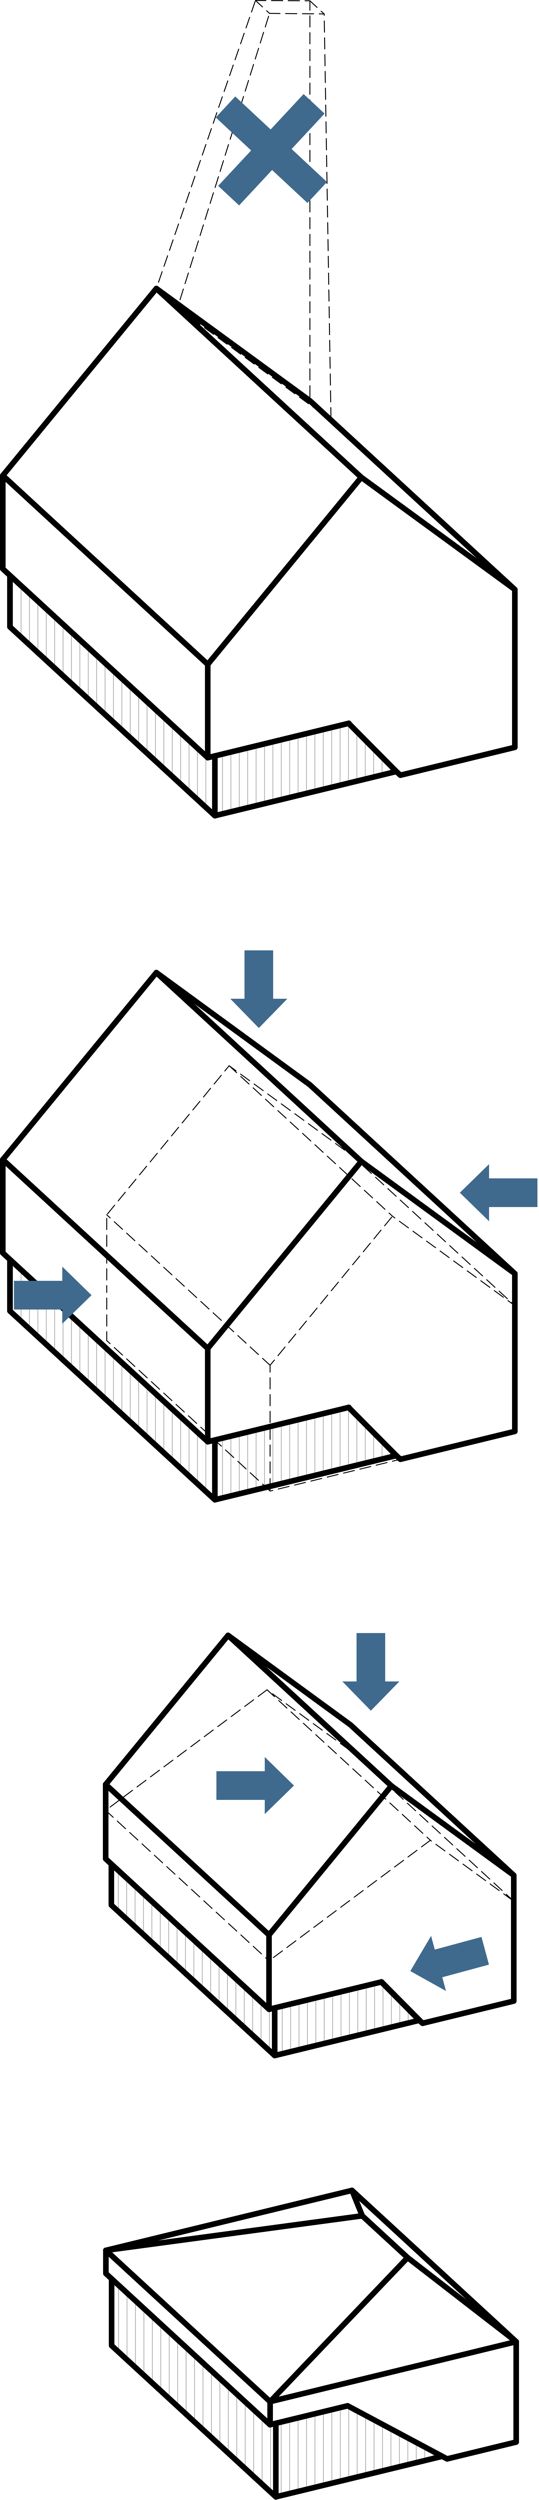 <?xml version="1.0" encoding="UTF-8" standalone="no"?>
<svg xmlns="http://www.w3.org/2000/svg" xmlns:xlink="http://www.w3.org/1999/xlink" xmlns:serif="http://www.serif.com/" width="100%" height="100%" viewBox="0 0 341 1580" version="1.1" xml:space="preserve" style="fill-rule:evenodd;clip-rule:evenodd;stroke-linecap:round;stroke-linejoin:round;stroke-miterlimit:3;">
  <clipPath id="_clip1">
    <path d="M135.941,477.767l-0,37.779l114.808,-27.946l-30.183,-30.429l-84.625,20.596Z" clip-rule="nonzero"></path>
  </clipPath>
  <g clip-path="url(#_clip1)">
    <path d="M247.019,488.508l0,-4.667m-5.312,5.959l-0,-11.317m-5.313,12.612l0,-17.966m-5.312,19.258l-0,-24.617m-5.313,25.909l0,-31.263m-5.312,32.559l-0,-37.78m-5.313,39.071l0,-37.779m-5.312,39.071l-0,-37.775m-5.313,39.071l0,-37.779m-5.312,39.07l-0,-37.775m-5.313,39.067l0,-37.775m-5.312,39.071l-0,-37.779m-5.313,39.071l0,-37.775m-5.312,39.07l-0,-37.779m-5.313,39.071l0,-37.779m-5.312,39.071l-0,-37.775m-5.313,39.071l0,-37.78m-5.312,39.071l-0,-37.779m-5.313,39.071l0,-37.775m-5.312,39.071l-0,-37.779m-5.313,39.07l0,-37.779" style="fill:none;fill-rule:nonzero;stroke:#b2b2b2;stroke-width:0.5px;"></path>
  </g>
  <clipPath id="_clip2">
    <path d="M6.283,396.213l129.658,119.333l-0,-37.779l-4.513,1.1l-125.145,-115.184l-0,32.53Z" clip-rule="nonzero"></path>
  </clipPath>
  <g clip-path="url(#_clip2)">
    <path d="M8.023,365.287l-0,32.529m5.312,-27.637l0,32.525m5.313,-27.638l-0,32.529m5.312,-27.641l0,32.529m5.313,-27.638l-0,32.53m5.312,-27.642l0,32.529m5.313,-27.637l-0,32.529m5.312,-27.642l0,32.529m5.313,-27.637l-0,32.525m5.312,-27.638l0,32.529m5.313,-27.637l-0,32.525m5.312,-27.638l0,32.53m5.313,-27.642l-0,32.529m5.312,-27.637l0,32.529m5.313,-27.638l-0,32.525m5.312,-27.637l0,32.529m5.313,-27.642l-0,32.529m5.312,-27.637l0,32.525m5.313,-27.638l-0,32.53m5.312,-27.638l0,32.525m5.313,-27.637l-0,32.529m5.312,-27.642l0,32.529m5.313,-27.637l-0,32.529m5.312,-27.638l0,32.525m5.313,-32.4l-0,37.292" style="fill:none;fill-rule:nonzero;stroke:#b2b2b2;stroke-width:0.5px;"></path>
  </g>
  <path d="M200.145,499.918l0.883,-0.217" style="fill:none;fill-rule:nonzero;stroke:#000;stroke-width:0.5px;"></path>
  <path d="M112.266,194.628l0.567,-1.816m1.058,-3.384l2.117,-6.758m1.054,-3.379l2.116,-6.763m1.059,-3.379l2.112,-6.758m1.059,-3.379l2.116,-6.763m1.054,-3.379l2.117,-6.763m1.058,-3.379l2.113,-6.758m1.058,-3.383l2.113,-6.759m1.058,-3.379l2.117,-6.762m1.054,-3.38l2.117,-6.758m1.058,-3.383l2.112,-6.759m1.059,-3.379l2.112,-6.762m1.059,-3.379l2.116,-6.759m1.059,-3.383l2.112,-6.758m1.058,-3.38l2.113,-6.762m1.058,-3.379l2.113,-6.759m1.058,-3.383l2.117,-6.758m1.058,-3.379l2.113,-6.763m1.058,-3.379l2.112,-6.763m0.571,-1.816l0,-0" style="fill:none;fill-rule:nonzero;stroke:#000;stroke-width:0.59px;"></path>
  <path d="M196.063,250.843l-0,-7.083m-0,-3.542l-0,-7.083m-0,-3.542l-0,-7.083m-0,-3.542l-0,-7.083m-0,-3.542l-0,-7.083m-0,-3.542l-0,-7.083m-0,-3.542l-0,-7.083m-0,-3.542l-0,-7.083m-0,-3.542l-0,-7.083m-0,-3.542l-0,-7.083m-0,-3.542l-0,-7.083m-0,-3.538l-0,-7.083m-0,-3.542l-0,-7.083m-0,-3.546l-0,-7.083m-0,-3.538l-0,-7.087m-0,-3.538l-0,-7.083m-0,-3.542l-0,-7.083m-0,-3.542l-0,-7.083m-0,-3.542l-0,-7.083m-0,-3.542l-0,-7.083m-0,-3.542l-0,-7.083m-0,-3.542l-0,-7.083m-0,-3.542l-0,-7.083m-0,-3.542l-0,-5.962" style="fill:none;fill-rule:nonzero;stroke:#000;stroke-width:0.59px;"></path>
  <path d="M112.266,194.628l5.667,4.138m2.858,2.087l5.721,4.175m2.862,2.092l5.721,4.175m2.858,2.087l5.721,4.175m2.863,2.092l5.721,4.175m2.858,2.088l5.725,4.179m2.858,2.087l5.721,4.175m2.863,2.088l5.72,4.179m2.859,2.087l5.721,4.175m2.862,2.088l5.721,4.179m2.858,2.088l5.721,4.179m2.863,2.087l2.804,2.046" style="fill:none;fill-rule:nonzero;stroke:#000;stroke-width:0.59px;"></path>
  <path d="M170.498,8.467l6.671,0.066m3.541,0.034l7.084,0.071m3.541,0.033l7.084,0.071m3.541,0.033l3.13,0.033" style="fill:none;fill-rule:nonzero;stroke:#000;stroke-width:0.59px;"></path>
  <path d="M161.621,0.296l4.437,4.083m2.609,2.4l1.829,1.688" style="fill:none;fill-rule:nonzero;stroke:#000;stroke-width:0.59px;"></path>
  <path d="M131.429,419.89l-129.658,-119.333" style="fill:none;fill-rule:nonzero;stroke:#000;stroke-width:3.54px;"></path>
  <path d="M98.917,182.343l129.658,119.333" style="fill:none;fill-rule:nonzero;stroke:#000;stroke-width:3.54px;"></path>
  <path d="M228.576,301.675l-97.146,118.217" style="fill:none;fill-rule:nonzero;stroke:#000;stroke-width:3.54px;"></path>
  <path d="M325.722,372.598l-97.146,-70.925" style="fill:none;fill-rule:nonzero;stroke:#000;stroke-width:3.54px;"></path>
  <path d="M253.304,489.951l-32.559,-32.825" style="fill:none;fill-rule:nonzero;stroke:#000;stroke-width:0.5px;"></path>
  <path d="M220.745,457.126l-89.316,21.742" style="fill:none;fill-rule:nonzero;stroke:#000;stroke-width:3.54px;"></path>
  <path d="M131.429,478.867l0,-58.975" style="fill:none;fill-rule:nonzero;stroke:#000;stroke-width:3.54px;"></path>
  <path d="M135.94,515.546l0,-37.779" style="fill:none;fill-rule:nonzero;stroke:#000;stroke-width:3.54px;"></path>
  <path d="M250.749,487.6l-30.184,-30.43" style="fill:none;fill-rule:nonzero;stroke:#000;stroke-width:3.54px;"></path>
  <path d="M6.281,363.684l125.15,115.183" style="fill:none;fill-rule:nonzero;stroke:#000;stroke-width:3.54px;"></path>
  <path d="M98.917,182.343l0.208,-0.613m1.155,-3.35l2.308,-6.696m1.154,-3.35l2.304,-6.696m1.154,-3.345l2.309,-6.7m1.15,-3.35l2.308,-6.696m1.154,-3.346l2.309,-6.7m1.15,-3.346l2.308,-6.7m1.154,-3.35l2.304,-6.696m1.154,-3.346l2.309,-6.7m1.154,-3.345l2.304,-6.7m1.154,-3.346l2.309,-6.7m1.154,-3.346l2.304,-6.7m1.154,-3.346l2.308,-6.696m1.15,-3.35l2.309,-6.7m1.154,-3.346l2.304,-6.695m1.154,-3.35l2.309,-6.696m1.154,-3.35l2.304,-6.696m1.154,-3.35l2.308,-6.696m1.15,-3.35l2.309,-6.696m0.212,-0.612l6.596,0.041m3.542,0.021l7.083,0.046m3.542,0.021l7.083,0.042m3.542,0.025l3.054,0.016m-0,0l4.512,4.15m2.609,2.396l1.904,1.75m-0,0l0.017,0.892m0.058,3.541l0.117,7.084m0.062,3.541l0.117,7.084m0.062,3.541l0.117,7.08m0.062,3.541l0.117,7.084m0.063,3.541l0.116,7.079m0.063,3.542l0.116,7.083m0.059,3.542l0.121,7.083m0.058,3.538l0.121,7.083m0.058,3.542l0.121,7.083m0.058,3.542l0.121,7.079m0.058,3.542l0.121,7.083m0.059,3.542l0.12,7.083m0.059,3.538l0.121,7.083m0.058,3.542l0.121,7.083m0.058,3.542l0.121,7.079m0.058,3.541l0.121,7.084m0.058,3.541l0.121,7.084m0.059,3.537l0.12,7.084m0.059,3.541l0.116,7.084m0.063,3.541l0.117,7.084m0.062,3.537l0.117,7.083m0.062,3.542l0.117,7.083m0.062,3.542l0.117,7.079m0.063,3.542l0.116,7.083m0.017,0.892l-0,-0" style="fill:none;fill-rule:nonzero;stroke:#000;stroke-width:0.59px;"></path>
  <path d="M196.063,253.264l129.658,119.333m0,0l0,99.725m0,0l-72.416,17.63m-0,-0l-2.555,-2.35m0,-0l-114.812,27.945m-0,0l-129.658,-119.337m-0,-0l-0,-32.525m-0,-0l-4.509,-4.15m0,-0l0,-58.979m0,-0l97.146,-118.213m0,0l97.146,70.921" style="fill:none;fill-rule:nonzero;stroke:#000;stroke-width:3.54px;"></path>
  <path d="M138.015,117.474l20.854,-22.384l-22.383,-20.858l12.358,-13.262l22.384,20.854l20.854,-22.384l13.266,12.359l-20.854,22.383l22.384,20.854l-12.359,13.267l-22.383,-20.854l-20.854,22.383l-13.267,-12.358Z" style="fill:#3f6a8d;"></path>
  <clipPath id="_clip3">
    <path d="M70.449,1204.05l103.337,95.112l0,-30.108l-3.595,0.875l-99.742,-91.8l-0,25.921Z" clip-rule="nonzero"></path>
  </clipPath>
  <g clip-path="url(#_clip3)">
    <path d="M74.831,1182.16l-0,25.925m5.312,-21.033l0,25.925m5.313,-21.038l-0,25.925m5.312,-21.037l0,25.925m5.313,-21.034l-0,25.925m5.312,-21.037l0,25.925m5.313,-21.033l-0,25.925m5.312,-21.038l0,25.925m5.313,-21.033l-0,25.925m5.312,-21.038l0,25.925m5.313,-21.033l-0,25.925m5.312,-21.038l0,25.925m5.313,-21.037l-0,25.925m5.312,-21.033l0,25.925m5.313,-21.038l-0,25.925m5.312,-21.033l0,25.925m5.313,-21.038l-0,25.925m5.312,-21.033l0,25.925m5.313,-21.346l-0,26.233" style="fill:none;fill-rule:nonzero;stroke:#b2b2b2;stroke-width:0.5px;"></path>
  </g>
  <clipPath id="_clip4">
    <path d="M173.786,1269.05l0,30.108l91.505,-22.275l-24.059,-24.25l-67.446,16.417Z" clip-rule="nonzero"></path>
  </clipPath>
  <g clip-path="url(#_clip4)">
    <path d="M263.553,1277.31l0,-2.171m-5.312,3.463l-0,-8.821m-5.313,10.116l0,-15.47m-5.312,16.762l-0,-22.121m-5.313,23.413l0,-28.767m-5.312,30.063l-0,-30.109m-5.313,31.4l0,-30.108m-5.312,31.4l-0,-30.108m-5.313,31.404l0,-30.109m-5.312,31.4l-0,-30.108m-5.313,31.4l0,-30.108m-5.312,31.404l-0,-30.108m-5.313,31.4l0,-30.109m-5.312,31.404l-0,-30.112m-5.313,31.404l0,-30.108m-5.312,31.4l-0,-30.109m-5.313,31.4l0,-30.108" style="fill:none;fill-rule:nonzero;stroke:#b2b2b2;stroke-width:0.5px;"></path>
  </g>
  <path d="M172.986,1237.22l5.68,-4.238m2.837,-2.121l5.675,-4.237m2.838,-2.117l5.675,-4.237m2.837,-2.121l5.675,-4.238m2.842,-2.116l5.675,-4.238m2.837,-2.121l5.675,-4.237m2.838,-2.117l5.679,-4.237m2.837,-2.121l5.675,-4.238m2.838,-2.116l5.675,-4.238m2.837,-2.121l5.68,-4.237m2.837,-2.117l5.675,-4.237m2.838,-2.121l5.637,-4.204m0,-0l0.638,0.466m2.858,2.088l5.721,4.175m2.862,2.087l5.721,4.18m2.858,2.087l5.721,4.175m2.863,2.088l5.721,4.179m2.858,2.087l5.721,4.175m2.862,2.092l5.721,4.175m0.638,0.467l-0,-0" style="fill:none;fill-rule:nonzero;stroke:#000;stroke-width:0.59px;"></path>
  <path d="M69.651,1142.11l5.675,-4.238m2.838,-2.117l5.675,-4.241m2.837,-2.117l5.675,-4.237m2.838,-2.121l5.679,-4.238m2.838,-2.116l5.675,-4.238m2.837,-2.121l5.675,-4.237m2.842,-2.117l5.675,-4.237m2.837,-2.121l5.675,-4.238m2.838,-2.116l5.675,-4.238m2.841,-2.117l5.675,-4.241m2.838,-2.117l5.675,-4.237m2.837,-2.117l5.638,-4.208m-0,-0l0.637,0.466m2.863,2.088l5.721,4.175m2.858,2.087l5.721,4.179m2.862,2.088l5.721,4.175m2.859,2.092l5.72,4.175m2.863,2.087l5.721,4.179m2.858,2.088l5.721,4.175m0.637,0.466l0,0" style="fill:none;fill-rule:nonzero;stroke:#000;stroke-width:0.59px;"></path>
  <path d="M168.938,1067.98l4.762,4.383m2.608,2.4l5.209,4.796m2.608,2.4l5.213,4.796m2.604,2.396l5.212,4.8m2.604,2.396l5.213,4.8m2.608,2.395l5.209,4.796m2.608,2.4l5.212,4.796m2.605,2.4l5.212,4.796m2.604,2.4l5.213,4.796m2.608,2.4l5.208,4.796m2.609,2.395l5.212,4.8m2.604,2.396l5.213,4.796m2.604,2.4l5.213,4.796m2.608,2.4l2.154,1.983" style="fill:none;fill-rule:nonzero;stroke:#000;stroke-width:0.59px;"></path>
  <path d="M170.191,1222.92l-103.338,-95.109" style="fill:none;fill-rule:nonzero;stroke:#000;stroke-width:3.54px;"></path>
  <path d="M144.277,1033.59l103.338,95.109" style="fill:none;fill-rule:nonzero;stroke:#000;stroke-width:3.54px;"></path>
  <path d="M247.617,1128.7l-77.425,94.217" style="fill:none;fill-rule:nonzero;stroke:#000;stroke-width:3.54px;"></path>
  <path d="M325.043,1185.23l-77.425,-56.525" style="fill:none;fill-rule:nonzero;stroke:#000;stroke-width:3.54px;"></path>
  <path d="M267.324,1278.76l-25.95,-26.163" style="fill:none;fill-rule:nonzero;stroke:#000;stroke-width:3.54px;"></path>
  <path d="M241.376,1252.6l-71.183,17.325" style="fill:none;fill-rule:nonzero;stroke:#000;stroke-width:3.54px;"></path>
  <path d="M170.191,1269.93l-0,-47.005" style="fill:none;fill-rule:nonzero;stroke:#000;stroke-width:3.54px;"></path>
  <path d="M173.785,1299.16l-0,-30.108" style="fill:none;fill-rule:nonzero;stroke:#000;stroke-width:3.54px;"></path>
  <path d="M265.288,1276.89l-24.054,-24.254" style="fill:none;fill-rule:nonzero;stroke:#000;stroke-width:3.54px;"></path>
  <path d="M70.447,1178.12l99.746,91.8" style="fill:none;fill-rule:nonzero;stroke:#000;stroke-width:3.54px;"></path>
  <path d="M221.703,1090.12l103.338,95.108m-0,0l-0,79.483m-0,0l-57.717,14.05m0,0l-2.037,-1.875m-0,0l-91.5,22.275m-0,0l-103.342,-95.112m0,-0l0,-25.925m0,-0l-3.592,-3.308m0,-0l0,-47.005m0,0l77.425,-94.216m0,-0l77.425,56.525" style="fill:none;fill-rule:nonzero;stroke:#000;stroke-width:3.54px;"></path>
  <path d="M325.043,1201.61l-4.763,-4.384m-2.608,-2.4l-5.209,-4.795m-2.608,-2.396l-5.212,-4.8m-2.605,-2.396l-5.212,-4.796m-2.604,-2.4l-5.213,-4.796m-2.608,-2.4l-5.208,-4.796m-2.609,-2.4l-5.212,-4.795m-2.604,-2.4l-5.213,-4.796m-2.608,-2.396l-5.209,-4.8m-2.608,-2.396l-5.212,-4.8m-2.605,-2.396l-5.212,-4.796m-2.604,-2.4l-5.213,-4.795m-2.608,-2.4l-5.208,-4.796m-2.609,-2.4l-2.154,-1.984" style="fill:none;fill-rule:nonzero;stroke:#000;stroke-width:0.59px;"></path>
  <path d="M66.851,1144.19l4.763,4.383m2.604,2.4l5.213,4.796m2.608,2.396l5.212,4.8m2.605,2.396l5.212,4.8m2.604,2.396l5.213,4.8m2.608,2.396l5.208,4.795m2.609,2.4l5.212,4.796m2.604,2.4l5.213,4.796m2.604,2.4l5.213,4.796m2.608,2.4l5.208,4.796m2.609,2.396l5.212,4.795m2.604,2.4l5.213,4.796m2.608,2.4l5.208,4.796m2.609,2.4l2.154,1.983" style="fill:none;fill-rule:nonzero;stroke:#000;stroke-width:0.59px;"></path>
  <path d="M234.632,1081.21l-18.054,-18.5l8.992,-0l-0,-30.592l18.129,0l-0,30.592l8.987,-0l-18.054,18.5Z" style="fill:#3f6a8d;"></path>
  <path d="M185.993,1128.51l-18.5,18.054l-0,-8.988l-30.592,0l-0,-18.133l30.592,0l-0,-8.987l18.5,18.054Z" style="fill:#3f6a8d;"></path>
  <path d="M259.59,1245.76l13.141,-22.259l2.346,8.675l29.534,-7.987l4.733,17.5l-29.529,7.987l2.346,8.679l-22.571,-12.595Z" style="fill:#3f6a8d;"></path>
  <clipPath id="_clip5">
    <path d="M135.941,910.121l-0,37.779l114.808,-27.946l-30.183,-30.433l-84.625,20.6Z" clip-rule="nonzero"></path>
  </clipPath>
  <g clip-path="url(#_clip5)">
    <path d="M247.019,920.863l0,-4.667m-5.312,5.959l-0,-11.317m-5.313,12.608l0,-17.962m-5.312,19.258l-0,-24.617m-5.313,25.909l0,-31.263m-5.312,32.559l-0,-37.78m-5.313,39.071l0,-37.779m-5.312,39.071l-0,-37.775m-5.313,39.071l0,-37.779m-5.312,39.07l-0,-37.779m-5.313,39.071l0,-37.775m-5.312,39.071l-0,-37.779m-5.313,39.071l0,-37.78m-5.312,39.071l-0,-37.775m-5.313,39.071l0,-37.779m-5.312,39.071l-0,-37.779m-5.313,39.07l0,-37.775m-5.312,39.071l-0,-37.779m-5.313,39.071l0,-37.775m-5.312,39.067l-0,-37.775m-5.313,39.07l0,-37.779" style="fill:none;fill-rule:nonzero;stroke:#b2b2b2;stroke-width:0.5px;"></path>
  </g>
  <clipPath id="_clip6">
    <path d="M6.283,828.567l129.658,119.333l-0,-37.779l-4.513,1.1l-125.145,-115.183l-0,32.529Z" clip-rule="nonzero"></path>
  </clipPath>
  <g clip-path="url(#_clip6)">
    <path d="M8.023,797.642l-0,32.529m5.312,-27.638l0,32.525m5.313,-27.637l-0,32.529m5.312,-27.642l0,32.529m5.313,-27.637l-0,32.529m5.312,-27.642l0,32.53m5.313,-27.638l-0,32.525m5.312,-27.637l0,32.529m5.313,-27.638l-0,32.529m5.312,-27.641l0,32.529m5.313,-27.638l-0,32.525m5.312,-27.637l0,32.529m5.313,-27.637l-0,32.525m5.312,-27.638l0,32.529m5.313,-27.641l-0,32.529m5.312,-27.638l0,32.525m5.313,-27.637l-0,32.529m5.312,-27.638l0,32.525m5.313,-27.637l-0,32.529m5.312,-27.637l0,32.525m5.313,-27.638l-0,32.529m5.312,-27.641l0,32.529m5.313,-27.638l-0,32.529m5.312,-27.641l0,32.529m5.313,-32.4l-0,37.287" style="fill:none;fill-rule:nonzero;stroke:#b2b2b2;stroke-width:0.5px;"></path>
  </g>
  <path d="M131.429,852.244l-129.658,-119.333" style="fill:none;fill-rule:nonzero;stroke:#000;stroke-width:3.54px;"></path>
  <path d="M98.917,614.697l129.658,119.333" style="fill:none;fill-rule:nonzero;stroke:#000;stroke-width:3.54px;"></path>
  <path d="M228.576,734.03l-97.146,118.212" style="fill:none;fill-rule:nonzero;stroke:#000;stroke-width:3.54px;"></path>
  <path d="M325.722,804.952l-97.146,-70.921" style="fill:none;fill-rule:nonzero;stroke:#000;stroke-width:3.54px;"></path>
  <path d="M253.304,922.306l-32.559,-32.825" style="fill:none;fill-rule:nonzero;stroke:#000;stroke-width:0.5px;"></path>
  <path d="M220.745,889.481l-89.316,21.738" style="fill:none;fill-rule:nonzero;stroke:#000;stroke-width:3.54px;"></path>
  <path d="M131.429,911.22l0,-58.975" style="fill:none;fill-rule:nonzero;stroke:#000;stroke-width:3.54px;"></path>
  <path d="M135.94,947.9l0,-37.775" style="fill:none;fill-rule:nonzero;stroke:#000;stroke-width:3.54px;"></path>
  <path d="M250.749,919.955l-30.184,-30.43" style="fill:none;fill-rule:nonzero;stroke:#000;stroke-width:3.54px;"></path>
  <path d="M6.281,796.038l125.15,115.183" style="fill:none;fill-rule:nonzero;stroke:#000;stroke-width:3.54px;"></path>
  <path d="M196.063,685.619l129.658,119.333m0,0l0,99.725m0,0l-72.416,17.63m-0,-0l-2.555,-2.355m0,0l-114.812,27.946m-0,0l-129.658,-119.333m-0,-0l-0,-32.529m-0,-0l-4.509,-4.15m0,-0l0,-58.975m0,-0l97.146,-118.213m0,0l97.146,70.921" style="fill:none;fill-rule:nonzero;stroke:#000;stroke-width:3.54px;"></path>
  <path d="M170.87,862.888l-4.762,-4.383m-2.609,-2.4l-5.208,-4.796m-2.608,-2.396l-5.209,-4.8m-2.608,-2.396l-5.213,-4.8m-2.604,-2.396l-5.212,-4.796m-2.609,-2.4l-5.208,-4.795m-2.608,-2.4l-5.213,-4.796m-2.604,-2.4l-5.212,-4.796m-2.605,-2.396l-5.212,-4.8m-2.608,-2.396l-5.209,-4.8m-2.608,-2.396l-5.213,-4.795m-2.604,-2.4l-5.212,-4.796m-2.604,-2.4l-5.213,-4.796m-2.608,-2.4l-2.154,-1.983" style="fill:none;fill-rule:nonzero;stroke:#000;stroke-width:0.59px;"></path>
  <path d="M144.957,673.562l4.763,4.383m2.604,2.4l5.213,4.796m2.608,2.4l5.208,4.796m2.609,2.396l5.212,4.8m2.604,2.396l5.213,4.796m2.608,2.4l5.208,4.795m2.609,2.4l5.208,4.796m2.608,2.4l5.213,4.796m2.604,2.396l5.213,4.8m2.608,2.396l5.208,4.8m2.609,2.396l5.208,4.795m2.608,2.4l5.213,4.796m2.604,2.4l5.212,4.796m2.609,2.4l2.154,1.983" style="fill:none;fill-rule:nonzero;stroke:#000;stroke-width:0.59px;"></path>
  <path d="M247.808,769.262l-4.495,5.475m-2.25,2.734l-4.496,5.475m-2.25,2.733l-4.496,5.475m-2.25,2.733l-4.496,5.475m-2.25,2.738l-4.496,5.471m-2.25,2.737l-4.496,5.471m-2.25,2.738l-4.495,5.47m-2.25,2.738l-4.496,5.471m-2.25,2.737l-4.496,5.471m-2.25,2.738l-4.496,5.475m-2.25,2.733l-4.496,5.475m-2.25,2.733l-2.733,3.329" style="fill:none;fill-rule:nonzero;stroke:#000;stroke-width:0.59px;"></path>
  <path d="M325.722,825.196l-4.387,-3.204m-2.863,-2.088l-5.717,-4.175m-2.862,-2.087l-5.721,-4.18m-2.862,-2.087l-5.721,-4.175m-2.859,-2.088l-5.72,-4.179m-2.863,-2.087l-5.721,-4.175m-2.858,-2.092l-5.721,-4.175m-2.862,-2.087l-5.721,-4.175m-2.859,-2.092l-5.72,-4.175m-2.863,-2.088l-1.525,-1.116" style="fill:none;fill-rule:nonzero;stroke:#000;stroke-width:0.59px;"></path>
  <path d="M170.87,941.587l0,-7.083m0,-3.542l0,-7.083m0,-3.542l0,-7.083m0,-3.542l0,-7.083m0,-3.542l0,-7.083m0,-3.542l0,-7.083m0,-3.542l0,-7.083m0,-3.542l0,-4.325" style="fill:none;fill-rule:nonzero;stroke:#000;stroke-width:0.59px;"></path>
  <path d="M222.383,730.088l4.762,4.383m2.608,2.4l5.209,4.796m2.608,2.396l5.213,4.8m2.604,2.396l5.212,4.8m2.604,2.396l5.213,4.795m2.608,2.4l5.209,4.796m2.608,2.4l5.212,4.796m2.605,2.4l5.212,4.796m2.608,2.396l5.209,4.8m2.608,2.396l5.208,4.795m2.609,2.4l5.212,4.796m2.604,2.4l5.213,4.796m2.608,2.4l5.209,4.796m2.608,2.4l2.154,1.983m0,0.784l0,7.083m0,3.542l0,7.083m0,3.542l0,7.083m0,3.542l0,7.083m0,3.542l0,7.083m0,3.542l0,7.083m0,3.542l0,7.083m0,3.542l0,4.325m0,-0l-5.158,1.254m-3.442,0.837l-6.883,1.679m-3.442,0.834l-6.883,1.675m-3.442,0.837l-6.879,1.679m-3.442,0.838l-6.883,1.675m-3.442,0.837l-6.883,1.675m-3.438,0.838l-6.883,1.675m-3.442,0.837l-6.883,1.675m-3.442,0.838l-6.879,1.675m-3.441,0.837l-6.884,1.675m-3.441,0.838l-6.884,1.675m-3.441,0.837l-6.88,1.675m-3.441,0.838l-6.884,1.675m-3.441,0.837l-6.884,1.675m-3.441,0.838l-6.879,1.675m-3.442,0.842l-1.721,0.416m0,0l-4.762,-4.383m-2.609,-2.4l-5.208,-4.796m-2.608,-2.4l-5.209,-4.796m-2.608,-2.396l-5.213,-4.8m-2.604,-2.395l-5.212,-4.8m-2.609,-2.396l-5.212,-4.796m-2.604,-2.4l-5.213,-4.796m-2.604,-2.4l-5.212,-4.796m-2.605,-2.4l-5.212,-4.796m-2.608,-2.4l-5.213,-4.795m-2.604,-2.396l-5.213,-4.796m-2.604,-2.4l-5.212,-4.796m-2.604,-2.4l-5.213,-4.796m-2.608,-2.4l-2.154,-1.983m-0,-0l-0,-5.617m-0,-3.541l-0,-7.084m-0,-3.541l-0,-7.084m-0,-3.541l-0,-2.071m-0,-0l-0,-2.254m-0,-3.538l-0,-7.087m-0,-3.542l-0,-7.079m-0,-3.546l-0,-7.083m-0,-3.542l-0,-7.083m0.487,-2.842l4.496,-5.475m2.25,-2.738l4.496,-5.47m2.25,-2.738l4.496,-5.471m2.245,-2.737l4.5,-5.471m2.25,-2.738l4.496,-5.47m2.246,-2.738l4.5,-5.471m2.246,-2.737l4.5,-5.471m2.246,-2.738l4.5,-5.47m2.246,-2.738l4.5,-5.471m2.25,-2.737l4.495,-5.471m2.246,-2.738l4.5,-5.47m2.246,-2.738l2.738,-3.329m-0,-0l4.387,3.204m2.858,2.088l5.721,4.175m2.863,2.087l5.721,4.179m2.858,2.088l5.725,4.175m2.858,2.087l5.721,4.179m2.858,2.088l5.725,4.175m2.859,2.092l5.721,4.175m2.858,2.087l5.725,4.175m2.858,2.092l5.721,4.175m2.858,2.087l1.53,1.117" style="fill:none;fill-rule:nonzero;stroke:#000;stroke-width:0.59px;"></path>
  <path d="M163.746,649.742l-18.054,-18.5l8.988,0l-0,-30.592l18.133,0l-0,30.592l8.987,0l-18.054,18.5Z" style="fill:#3f6a8d;"></path>
  <path d="M57.908,818.585l-18.5,18.055l0,-8.988l-30.591,0l-0,-18.133l30.591,-0l0,-8.988l18.5,18.054Z" style="fill:#3f6a8d;"></path>
  <path d="M290.915,753.818l18.5,-18.055l-0,8.988l30.591,-0l0,18.133l-30.591,0l-0,8.988l-18.5,-18.054Z" style="fill:#3f6a8d;"></path>
  <clipPath id="_clip7">
    <path d="M174.503,1531.57l-0,46.499l105.283,-25.628l-59.868,-31.926l-45.415,11.055Z" clip-rule="nonzero"></path>
  </clipPath>
  <g clip-path="url(#_clip7)">
    <path d="M177.895,1530.74l-0,46.499m5.341,-47.798l-0,46.496m5.341,-47.798l-0,46.499m5.341,-47.798l-0,46.498m5.341,-47.798l-0,46.497m5.341,-47.796l0,46.496m5.341,-47.796l0,46.497m5.341,-47.799l0,46.499m5.341,-47.253l0,45.954m5.341,-43.106l0,41.804m5.342,-38.954l-0,37.654m5.341,-34.806l-0,33.507m5.341,-30.659l-0,29.359m5.338,-26.512l0,25.213m5.344,-22.365l-0,21.063m5.339,-18.213l-0,16.913m5.343,-14.065l0,12.766m5.339,-9.918l-0,8.616m5.341,-5.768l-0,4.469m5.341,-1.622l-0,0.322" style="fill:none;fill-rule:nonzero;stroke:#b2b2b2;stroke-width:0.5px;"></path>
  </g>
  <clipPath id="_clip8">
    <path d="M70.609,1482.45l103.894,95.622l-0,-42.073l0.12,-0.028l-104.014,-95.732l-0,42.211Z" clip-rule="nonzero"></path>
  </clipPath>
  <g clip-path="url(#_clip8)">
    <path d="M75.017,1444.29l0,42.213m5.341,-37.297l0,42.211m5.341,-37.295l0,42.211m5.342,-37.297l-0,42.214m5.341,-37.297l-0,42.211m5.341,-37.295l-0,42.211m5.341,-37.297l-0,42.213m5.341,-37.297l-0,42.214m5.341,-37.298l-0,42.211m5.341,-37.294l0,42.211m5.341,-37.298l0,42.214m5.341,-37.297l0,42.211m5.341,-37.295l0,42.211m5.339,-37.295l-0,42.211m5.344,-37.297l-0,42.214m5.338,-37.297l0,42.211m5.344,-37.295l-0,42.211m5.338,-37.295l0,42.211m5.344,-37.297l-0,42.214" style="fill:none;fill-rule:nonzero;stroke:#b2b2b2;stroke-width:0.5px;"></path>
  </g>
  <path d="M229.176,1400.45l28.708,26.424" style="fill:none;fill-rule:nonzero;stroke:#000;stroke-width:3.54px;"></path>
  <path d="M174.504,1578.07l-0,-46.496" style="fill:none;fill-rule:nonzero;stroke:#000;stroke-width:3.54px;"></path>
  <path d="M66.995,1422.27l103.894,95.622" style="fill:none;fill-rule:nonzero;stroke:#000;stroke-width:3.54px;"></path>
  <path d="M222.68,1384.38l103.894,95.622m-0,-0l-0,63.437m-0,-0l-43.719,10.642m-0,-0l-3.067,-1.636m0,-0l-105.283,25.627m-0,-0l-103.897,-95.62m0,0l0,-42.213m0,-0l-3.614,-3.326m0,0l0,-14.638" style="fill:none;fill-rule:nonzero;stroke:#000;stroke-width:3.54px;"></path>
  <path d="M70.608,1440.24l100.212,92.231m-0,-0l49.098,-11.952m-0,0l59.87,31.926" style="fill:none;fill-rule:nonzero;stroke:#000;stroke-width:3.54px;"></path>
  <path d="M170.889,1532.53l0,-14.638" style="fill:none;fill-rule:nonzero;stroke:#000;stroke-width:3.54px;"></path>
  <path d="M170.889,1517.89l155.686,-37.895" style="fill:none;fill-rule:nonzero;stroke:#000;stroke-width:3.54px;"></path>
  <path d="M257.884,1426.87l-86.996,91.02" style="fill:none;fill-rule:nonzero;stroke:#000;stroke-width:3.54px;"></path>
  <path d="M257.884,1426.87l68.69,53.124" style="fill:none;fill-rule:nonzero;stroke:#000;stroke-width:3.54px;"></path>
  <path d="M229.176,1400.45l-162.181,21.822" style="fill:none;fill-rule:nonzero;stroke:#000;stroke-width:3.54px;"></path>
  <path d="M229.176,1400.45l-6.495,-16.074" style="fill:none;fill-rule:nonzero;stroke:#000;stroke-width:3.54px;"></path>
  <path d="M222.68,1384.38l-155.686,37.895" style="fill:none;fill-rule:nonzero;stroke:#000;stroke-width:3.54px;"></path>
</svg>
